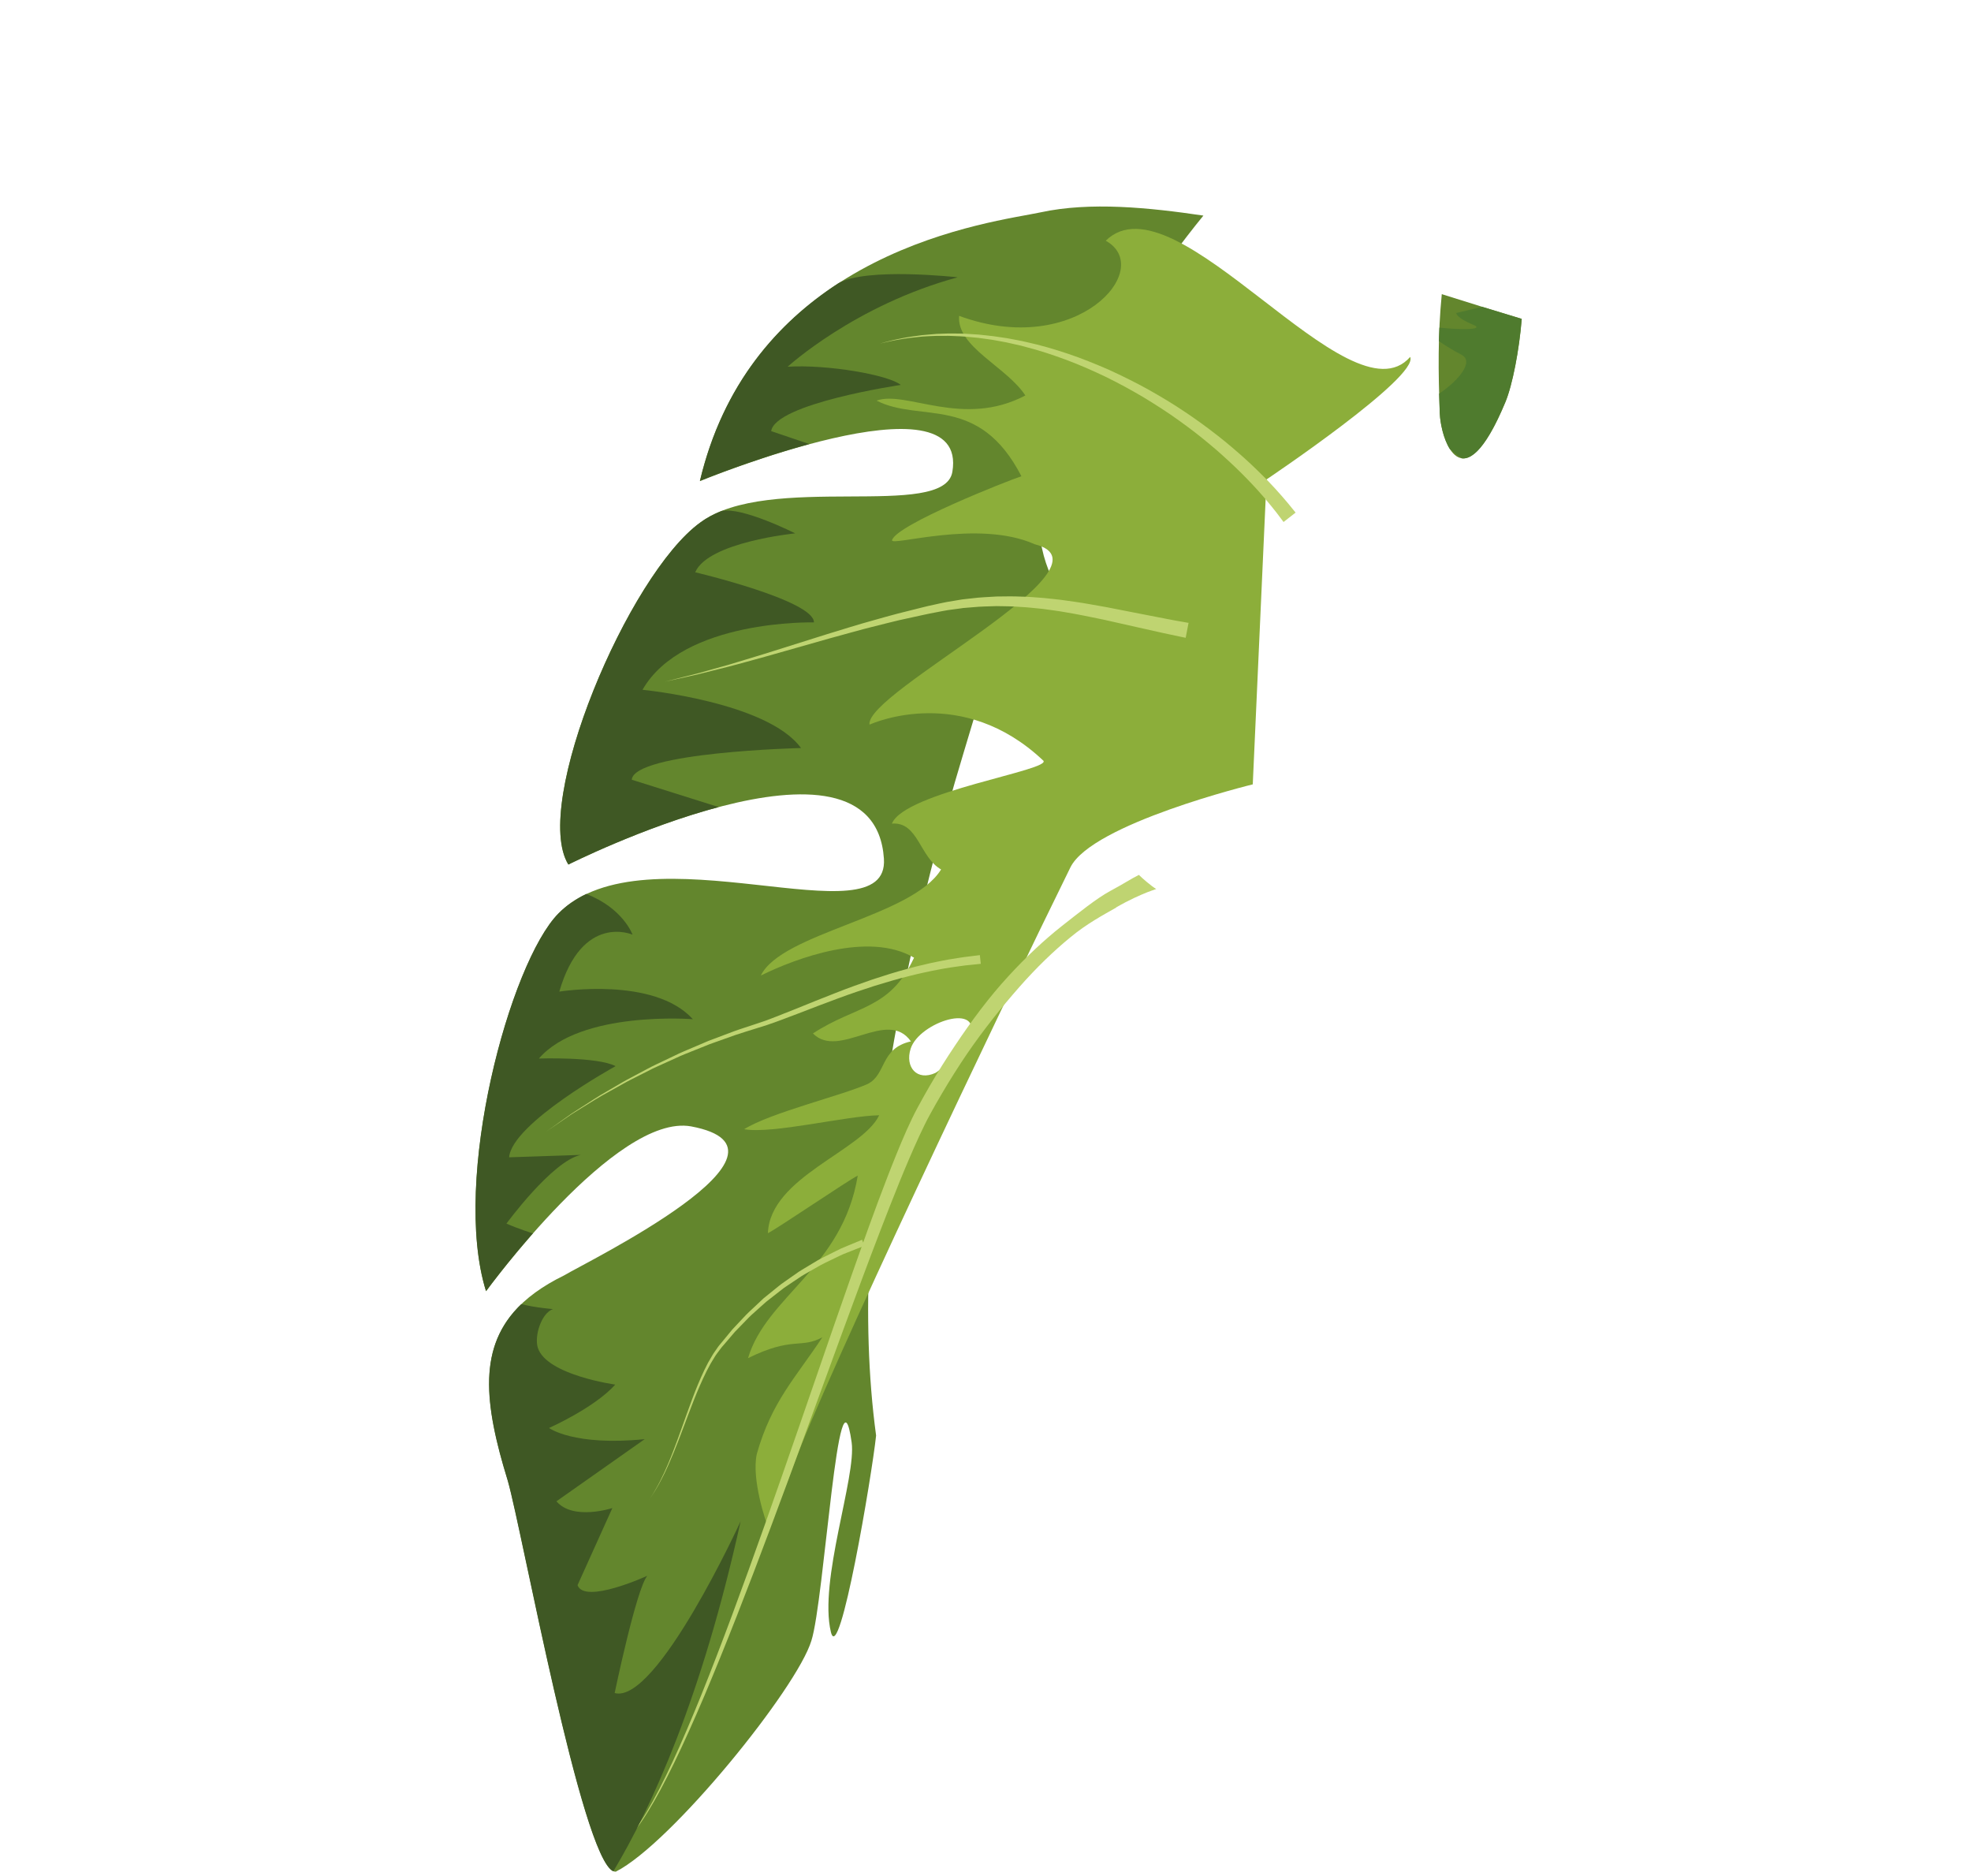<?xml version="1.0" encoding="UTF-8"?> <svg xmlns="http://www.w3.org/2000/svg" width="269" height="256" viewBox="0 0 269 256" fill="none"> <path d="M142.293 85.267C142.293 85.267 142.032 88.66 147.885 98.254C152.114 105.19 158.012 106.89 160.949 107.124C163.258 107.307 163.788 104.098 162.049 101.036C155.41 89.379 144.559 85.836 142.21 74.823C142.174 74.649 142.125 74.472 142.098 74.293C140.633 66.504 150.804 48.811 154.968 42.197C155.122 41.956 155.272 41.706 155.435 41.46C157.762 37.835 161.303 33.006 164.239 29.418C156.8 28.314 148.775 27.513 142.037 28.971C135.805 30.317 103.085 33.802 95.523 65.647C95.523 65.647 132.306 50.522 129.977 64.387C128.861 71.039 104.87 64.381 95.565 71.305C85.759 78.394 72.501 109.745 77.566 117.969C77.566 117.969 119.29 96.961 120.636 117.173C121.405 128.667 88.06 112.655 76.227 124.649C69.626 131.329 61.574 160.94 66.337 176.196C66.337 176.196 84.057 151.838 94.326 153.697C111.382 156.906 80.008 172.201 77.019 174.013C64.9 179.935 65.217 188.78 69.318 202.054C71.283 208.85 79.78 255.741 84.047 255.388C91.646 251.531 108.777 230.356 110.735 223.878C112.494 218.47 114.474 184.371 116.23 196.801C116.895 201.502 111.711 215.691 113.4 222.691C114.569 227.509 118.997 201.298 119.569 195.878C115.171 163.464 125.124 123.788 131.549 102.586C134.467 93.09 137.201 81.446 142.302 85.262L142.293 85.267Z" fill="#63862D"></path> <path d="M172.855 65.417L170.976 107.025C170.976 107.025 149.03 112.382 146.088 118.354C136.137 138.538 112.622 188.014 108.252 200.055C106.126 205.92 104.866 208.464 104.866 208.464C104.548 207.784 102.525 201.813 103.29 198.387C105.315 191.228 108.595 187.989 112.234 182.472C109.285 184.083 108.208 182.3 102.089 185.321C104.623 176.823 114.997 173.002 117.065 160.41C115.754 161.054 106.113 167.625 104.802 168.269C105.094 160.606 117.663 157.052 119.991 152.179C115.501 152.243 105.477 154.767 101.562 154.081C105.173 151.822 114.783 149.521 118.394 147.919C121.017 146.631 120.073 143.042 124.32 142.099C121.095 137.507 114.507 144.634 110.95 141.013C116.853 137.143 121.417 137.833 124.748 130.679C118.573 127.04 108.617 130.751 103.836 133.113C106.692 127.255 124.467 125.125 128.438 118.638C125.511 116.982 125.311 112.088 121.727 112.383C123.443 108.041 143.789 105.058 142.371 103.764L142.335 103.738C131.357 93.402 119.347 98.574 118.671 98.879C117.991 94.468 152.907 77.269 141.288 74.284C141.288 74.284 141.225 74.272 141.206 74.259C133.516 70.818 121.509 74.616 121.748 73.706C122.29 71.602 137.583 65.571 139.402 64.985C133.573 53.677 125.667 57.744 119.633 54.665C123.629 53.21 131.413 58.46 139.938 53.961C137.357 50.022 130.538 47.34 130.901 43.098C146.957 49.018 157.752 36.65 150.911 32.845C160.392 23.515 184.23 58.102 192.461 48.702C193.69 51.447 172.864 65.412 172.864 65.412L172.855 65.417ZM124.285 143.093C123.48 145.598 125.145 147.565 127.672 146.396C128.681 145.823 131.859 142.605 132.327 141.72C134.291 136.611 125.464 139.423 124.285 143.093Z" fill="#8CAE3A"></path> <path d="M205.455 54.876C206.429 52.541 207.35 47.729 207.691 43.509C204.101 42.435 200.415 41.287 196.773 40.138C196.234 45.664 196.282 50.718 196.503 56.372C196.651 60.001 199.567 68.999 205.455 54.876Z" fill="#63862D"></path> <path d="M69.115 166.967C69.115 166.967 75.352 158.44 79.261 157.587L69.481 157.915C69.891 153.229 84.014 145.477 84.014 145.477C81.522 144.166 73.548 144.437 73.548 144.437C79.225 137.854 94.559 139.07 94.559 139.07C89.259 133.205 76.333 135.306 76.333 135.306C79.462 124.507 86.331 127.536 86.331 127.536C86.331 127.536 85.042 123.916 80.006 121.982C78.588 122.66 77.305 123.527 76.217 124.631C69.617 131.311 61.576 160.882 66.322 176.147C66.362 176.115 66.401 176.082 66.427 176.046C66.927 175.37 69.362 172.118 72.725 168.291C72.725 168.291 70.772 167.691 69.124 166.962L69.115 166.967Z" fill="#3F5824"></path> <path d="M117.661 169.163C117.661 169.163 116.976 169.45 115.768 169.948C115.472 170.073 115.135 170.207 114.777 170.365C114.415 170.535 114.036 170.738 113.621 170.937C112.8 171.353 111.85 171.782 110.904 172.389C110.425 172.68 109.918 172.984 109.395 173.298C109.13 173.44 108.88 173.63 108.626 173.811C108.371 173.993 108.108 174.179 107.84 174.356C107.576 174.542 107.304 174.733 107.041 174.919C106.909 175.012 106.769 175.11 106.637 175.203C106.501 175.31 106.374 175.411 106.238 175.518C105.718 175.944 105.179 176.379 104.623 176.824C104.487 176.93 104.356 177.046 104.212 177.157C104.085 177.281 103.954 177.396 103.819 177.525C103.553 177.77 103.295 178.009 103.034 178.263C102.506 178.76 101.96 179.245 101.469 179.79C100.965 180.332 100.461 180.874 99.943 181.411C99.466 181.983 98.995 182.564 98.514 183.15L98.154 183.58C98.011 183.737 97.935 183.891 97.822 184.041C97.616 184.356 97.382 184.639 97.199 184.975C97.011 185.303 96.81 185.626 96.631 185.948C96.465 186.275 96.291 186.606 96.13 186.942C95.495 188.279 94.95 189.613 94.462 190.928C93.482 193.55 92.659 196.02 91.843 198.1C91.647 198.624 91.432 199.113 91.244 199.588C91.055 200.063 90.844 200.493 90.667 200.905C90.278 201.726 89.935 202.442 89.601 203.006C89.434 203.288 89.303 203.551 89.165 203.76C89.028 203.97 88.907 204.148 88.809 204.302C88.611 204.59 88.512 204.744 88.512 204.744C88.512 204.744 88.624 204.594 88.817 204.298C88.912 204.156 89.041 203.974 89.179 203.764C89.33 203.559 89.461 203.296 89.633 203.023C89.971 202.468 90.332 201.765 90.735 200.948C90.925 200.54 91.133 200.101 91.335 199.63C91.528 199.164 91.751 198.67 91.961 198.15C92.817 196.082 93.681 193.625 94.706 191.025C95.217 189.731 95.789 188.405 96.438 187.094C96.608 186.777 96.783 186.445 96.953 186.127C97.132 185.805 97.334 185.504 97.518 185.19C97.693 184.881 97.94 184.58 98.156 184.283C98.272 184.141 98.375 183.973 98.488 183.844L98.852 183.423C99.334 182.859 99.815 182.296 100.296 181.733C100.81 181.209 101.319 180.676 101.832 180.152C102.328 179.615 102.87 179.144 103.407 178.664C103.673 178.42 103.935 178.189 104.198 177.958C104.329 177.843 104.46 177.727 104.591 177.612C104.727 177.505 104.862 177.399 104.998 177.292C105.541 176.866 106.08 176.453 106.606 176.036C106.733 175.934 106.869 175.827 107 175.734C107.132 175.641 107.272 175.544 107.409 175.459C107.677 175.282 107.949 175.091 108.208 174.919C108.476 174.741 108.736 174.569 108.995 174.396C109.254 174.224 109.5 174.047 109.765 173.905C110.284 173.605 110.778 173.319 111.267 173.046C112.217 172.47 113.146 172.064 113.945 171.671C114.351 171.477 114.726 171.287 115.076 171.135C115.443 170.995 115.779 170.861 116.076 170.736C117.284 170.261 117.988 169.986 117.988 169.986L117.643 169.15L117.661 169.163Z" fill="#BFD471"></path> <path d="M133.69 130.332C133.69 130.332 133.445 130.361 132.977 130.419C132.74 130.443 132.455 130.482 132.116 130.527C131.778 130.572 131.389 130.61 130.944 130.689C130.503 130.755 130.013 130.835 129.492 130.921C128.962 131.011 128.402 131.129 127.796 131.249C127.187 131.359 126.547 131.52 125.885 131.681C125.551 131.757 125.204 131.829 124.849 131.929C124.502 132.023 124.143 132.113 123.779 132.217C122.317 132.601 120.747 133.1 119.106 133.637C117.471 134.205 115.743 134.811 113.994 135.508C112.237 136.186 110.432 136.924 108.604 137.663C107.688 138.028 106.763 138.398 105.833 138.758C105.373 138.936 104.899 139.11 104.438 139.288L103.015 139.766C102.067 140.091 101.108 140.377 100.169 140.72C99.235 141.072 98.291 141.429 97.366 141.776L96.675 142.032C96.445 142.132 96.219 142.219 95.994 142.328C95.543 142.523 95.096 142.706 94.645 142.901C93.752 143.288 92.862 143.639 92.024 144.064C91.171 144.463 90.332 144.866 89.519 145.255C89.1 145.446 88.716 145.662 88.324 145.86C87.927 146.073 87.547 146.275 87.168 146.478C86.789 146.681 86.41 146.883 86.039 147.081C85.669 147.279 85.303 147.464 84.951 147.675C84.25 148.083 83.568 148.482 82.929 148.857C81.612 149.595 80.474 150.373 79.441 151.028C78.926 151.359 78.447 151.672 77.998 151.957C77.573 152.264 77.169 152.548 76.813 152.795C75.382 153.809 74.562 154.395 74.562 154.395C74.562 154.395 75.392 153.827 76.837 152.839C77.201 152.587 77.601 152.317 78.04 152.014C78.493 151.738 78.977 151.434 79.496 151.111C80.54 150.474 81.691 149.723 83.023 149.011C83.68 148.649 84.367 148.259 85.077 147.868C85.42 147.662 85.8 147.482 86.17 147.284C86.545 147.094 86.92 146.905 87.304 146.711C87.684 146.509 88.072 146.324 88.474 146.12C88.862 145.913 89.263 145.71 89.679 145.533C90.501 145.161 91.341 144.781 92.198 144.391C93.046 143.983 93.945 143.65 94.839 143.285C95.286 143.103 95.733 142.921 96.193 142.743C96.428 142.652 96.649 142.556 96.875 142.469L97.57 142.222C98.496 141.897 99.427 141.559 100.371 141.224C101.31 140.904 102.274 140.627 103.232 140.319L104.678 139.864C105.156 139.698 105.63 139.524 106.1 139.364C107.048 139.016 107.974 138.669 108.895 138.313C110.736 137.601 112.552 136.902 114.314 136.255C116.073 135.599 117.797 135.028 119.421 134.501C121.058 134 122.616 133.542 124.069 133.185C124.429 133.094 124.789 133.004 125.131 132.923C125.473 132.842 125.82 132.77 126.154 132.694C126.816 132.555 127.452 132.408 128.044 132.307C128.637 132.206 129.197 132.088 129.714 132.015C130.231 131.943 130.704 131.872 131.127 131.816C131.555 131.746 131.943 131.709 132.277 131.677C132.612 131.646 132.911 131.611 133.139 131.591C133.603 131.547 133.857 131.513 133.857 131.513L133.73 130.322L133.69 130.332Z" fill="#BFD471"></path> <path d="M162.266 85.001C162.266 85.001 161.978 84.95 161.452 84.857C160.926 84.764 160.144 84.638 159.177 84.44C158.206 84.257 157.014 84.021 155.647 83.754C154.279 83.487 152.737 83.189 151.05 82.854C149.355 82.547 147.52 82.212 145.545 81.953C144.57 81.805 143.548 81.716 142.511 81.601C141.462 81.527 140.408 81.421 139.312 81.406C138.227 81.351 137.123 81.385 136.005 81.393C134.889 81.469 133.758 81.495 132.625 81.646C132.335 81.677 132.059 81.711 131.769 81.741L131.341 81.789L130.913 81.859C130.352 81.954 129.777 82.046 129.216 82.142C128.646 82.242 128.087 82.383 127.526 82.501C126.957 82.624 126.396 82.742 125.841 82.891C124.73 83.168 123.628 83.439 122.522 83.724C121.424 84.005 120.328 84.33 119.231 84.632C118.69 84.786 118.148 84.939 117.607 85.093C117.078 85.25 116.542 85.412 116.013 85.57C114.962 85.894 113.919 86.213 112.886 86.528C110.841 87.178 108.867 87.791 106.995 88.383C106.063 88.677 105.149 88.962 104.267 89.24C103.379 89.511 102.532 89.771 101.711 90.017C100.89 90.263 100.114 90.508 99.359 90.73C98.609 90.938 97.898 91.136 97.228 91.324C96.558 91.513 95.927 91.691 95.354 91.85C94.777 92 94.235 92.131 93.746 92.256C91.809 92.747 90.707 93.019 90.707 93.019C90.707 93.019 91.823 92.773 93.771 92.345C94.255 92.233 94.802 92.111 95.389 91.978C95.971 91.837 96.606 91.668 97.278 91.502C97.949 91.336 98.668 91.156 99.428 90.965C100.188 90.774 100.974 90.547 101.809 90.327C102.639 90.099 103.496 89.856 104.389 89.618C105.277 89.37 106.191 89.108 107.146 88.836C109.037 88.301 111.026 87.737 113.081 87.149C114.121 86.865 115.168 86.577 116.225 86.285C116.758 86.136 117.287 86.001 117.828 85.847C118.366 85.707 118.908 85.576 119.446 85.436C120.53 85.174 121.618 84.876 122.73 84.622C123.837 84.382 124.953 84.137 126.07 83.892C126.625 83.765 127.182 83.66 127.738 83.555C128.295 83.451 128.841 83.329 129.398 83.246C129.951 83.178 130.508 83.095 131.07 83.022L131.48 82.962L131.904 82.928C132.176 82.907 132.458 82.881 132.73 82.861C133.836 82.745 134.937 82.747 136.014 82.704C137.102 82.724 138.166 82.722 139.225 82.814C140.282 82.861 141.314 82.989 142.319 83.087C143.325 83.23 144.317 83.346 145.27 83.517C147.184 83.832 148.989 84.217 150.658 84.56C152.324 84.94 153.854 85.279 155.209 85.586C156.564 85.894 157.752 86.166 158.738 86.376C159.728 86.595 160.488 86.745 161.015 86.86C161.537 86.967 161.82 87.03 161.82 87.03L162.216 84.971L162.266 85.001Z" fill="#BFD471"></path> <path d="M176.802 69.918C176.802 69.918 176.641 69.721 176.344 69.358C176.048 68.995 175.626 68.46 175.026 67.783C174.444 67.097 173.702 66.302 172.855 65.417C172.409 64.987 171.958 64.502 171.457 64.033C170.957 63.563 170.442 63.045 169.869 62.546C169.296 62.047 168.713 61.508 168.086 60.993C167.775 60.728 167.455 60.469 167.125 60.191C166.791 59.928 166.457 59.664 166.119 59.391C165.442 58.846 164.712 58.329 163.99 57.785C163.621 57.517 163.242 57.255 162.859 56.983C162.481 56.721 162.098 56.449 161.701 56.196C160.133 55.129 158.455 54.133 156.733 53.159C154.994 52.196 153.189 51.301 151.359 50.465C149.511 49.66 147.643 48.902 145.765 48.273C143.887 47.644 142.015 47.091 140.17 46.694C139.945 46.633 139.715 46.585 139.486 46.538C139.256 46.49 139.032 46.452 138.802 46.404C138.348 46.318 137.894 46.232 137.453 46.15C136.999 46.086 136.564 46.013 136.123 45.954C135.903 45.924 135.692 45.889 135.472 45.859C135.257 45.839 135.033 45.822 134.822 45.788C134.391 45.746 133.969 45.699 133.547 45.652C133.126 45.628 132.723 45.594 132.315 45.574C131.508 45.507 130.721 45.519 129.964 45.504C129.584 45.492 129.222 45.515 128.864 45.525C128.507 45.535 128.154 45.553 127.818 45.562C127.131 45.612 126.484 45.675 125.877 45.727C124.669 45.885 123.612 46.03 122.754 46.228C121.895 46.381 121.234 46.587 120.781 46.693C120.323 46.813 120.088 46.882 120.088 46.882C120.088 46.882 120.332 46.831 120.786 46.724C121.244 46.627 121.91 46.452 122.77 46.321C123.625 46.159 124.682 46.037 125.891 45.923C126.499 45.893 127.142 45.844 127.826 45.83C128.166 45.83 128.515 45.825 128.868 45.829C129.23 45.828 129.588 45.818 129.965 45.844C130.708 45.877 131.487 45.892 132.286 45.986C132.689 46.02 133.098 46.063 133.515 46.101C133.919 46.157 134.337 46.217 134.763 46.273C134.974 46.307 135.19 46.328 135.401 46.362C135.612 46.397 135.828 46.44 136.039 46.475C136.466 46.553 136.907 46.635 137.348 46.717C137.784 46.812 138.225 46.916 138.676 47.016C138.896 47.068 139.117 47.12 139.346 47.168C139.572 47.229 139.797 47.29 140.022 47.351C141.829 47.803 143.653 48.415 145.487 49.09C147.313 49.77 149.138 50.574 150.92 51.425C152.701 52.298 154.445 53.248 156.123 54.245C157.788 55.26 159.404 56.29 160.906 57.381C161.284 57.644 161.659 57.92 162.02 58.192C162.381 58.464 162.741 58.736 163.102 59.008C163.797 59.566 164.487 60.093 165.138 60.653C165.463 60.921 165.779 61.194 166.09 61.459C166.398 61.737 166.7 62.006 167.003 62.275C167.598 62.796 168.15 63.34 168.692 63.844C169.233 64.348 169.713 64.863 170.195 65.342C170.665 65.817 171.089 66.293 171.504 66.729C172.306 67.615 172.995 68.415 173.518 69.077C174.055 69.72 174.468 70.281 174.747 70.654C175.034 71.022 175.178 71.228 175.178 71.228L176.834 69.935L176.802 69.918Z" fill="#BFD471"></path> <path d="M152.331 123.84C150.524 124.873 148.341 126.029 146.101 127.883C143.852 129.721 141.475 132 139.106 134.695C136.737 137.39 134.287 140.423 131.951 143.837C130.789 145.547 129.653 147.345 128.554 149.213C127.998 150.145 127.455 151.104 126.927 152.067C126.402 153.016 125.929 154.018 125.451 155.033C123.567 159.124 121.856 163.497 120.138 167.941C118.425 172.395 116.741 176.946 115.071 181.501C111.731 190.611 108.428 199.746 105.237 208.266C102.051 216.795 98.96 224.717 96.119 231.429C93.272 238.132 90.644 243.631 88.402 247.244C87.293 249.05 86.255 250.376 85.413 251.155C84.975 251.524 84.698 251.854 84.457 252.04C84.348 252.132 84.247 252.197 84.185 252.23C84.123 252.263 84.088 252.282 84.088 252.282L84.185 252.23C84.247 252.197 84.343 252.123 84.452 252.031C84.68 251.841 84.966 251.507 85.39 251.133C86.214 250.341 87.22 248.998 88.297 247.175C90.475 243.528 92.996 237.997 95.72 231.257C98.44 224.508 101.373 216.545 104.414 207.958C107.451 199.384 110.593 190.199 113.77 181.017C115.367 176.433 116.965 171.848 118.596 167.348C119.412 165.098 120.237 162.865 121.086 160.677C121.934 158.489 122.797 156.327 123.733 154.216C124.206 153.17 124.692 152.128 125.241 151.12C125.778 150.13 126.32 149.149 126.875 148.194C127.986 146.285 129.14 144.455 130.314 142.705C132.648 139.201 135.053 136 137.555 133.279C140.045 130.554 142.545 128.231 144.906 126.368C147.28 124.509 149.644 122.589 151.553 121.557C153.449 120.543 154.305 119.939 155.435 119.38C155.84 119.798 157.223 120.986 157.8 121.302C157.565 121.393 156.949 121.598 156.604 121.737C155.577 122.15 154.131 122.775 152.33 123.817L152.331 123.84Z" fill="#BFD471"></path> <path d="M101.097 207.543C101.097 207.543 89.623 232.599 83.889 231.015C83.889 231.015 86.844 216.793 88.344 215.016C88.344 215.016 79.768 218.954 78.823 216.295L83.574 205.774C83.574 205.774 78.231 207.529 75.939 204.854L87.985 196.375C78.263 197.342 74.933 194.847 74.933 194.847C74.933 194.847 81.122 192.106 83.97 188.928C83.97 188.928 74.58 187.631 73.4 183.896C72.896 182.295 73.902 179.149 75.472 178.628C75.472 178.628 73.019 178.431 71.149 177.945C65.171 183.668 66.027 191.443 69.3 202.064C71.212 208.696 79.352 253.499 83.706 255.344C88.914 246.653 95.768 231.685 101.084 207.561L101.097 207.543Z" fill="#3F5824"></path> <path d="M109.318 102.064C104.744 95.778 87.69 94.121 87.69 94.121C93.216 84.455 111.088 84.926 111.088 84.926C111.1 81.915 94.882 78.088 94.882 78.088C96.639 73.951 108.53 72.778 108.53 72.778C108.53 72.778 101.263 69.11 98.452 69.728C97.39 70.159 96.415 70.669 95.574 71.3C85.768 78.39 72.51 109.74 77.575 117.964C77.575 117.964 87.664 112.889 98.079 110.123L86.221 106.392C86.547 102.612 109.331 102.068 109.331 102.068L109.318 102.064Z" fill="#3F5824"></path> <path d="M122.935 52.526C121.309 51.161 112.935 49.707 107.5 50.038C107.5 50.038 116.679 41.629 130.709 37.838C130.709 37.838 118.166 36.434 114.384 38.671C106.216 43.989 98.673 52.341 95.522 65.624C95.522 65.624 102.663 62.692 110.453 60.592L105.247 58.828C105.819 55.041 122.944 52.522 122.944 52.522L122.935 52.526Z" fill="#3F5824"></path> <path d="M198.74 42.716C198.74 42.716 198.735 43.364 201.074 44.325C202.762 45.022 199.21 45.016 196.445 44.702C196.413 45.32 196.398 45.929 196.379 46.551C197.359 47.218 198.456 47.891 199.454 48.4C201.255 49.309 199.05 51.95 196.409 53.713C196.437 54.594 196.466 55.474 196.495 56.377C196.546 57.767 197.012 59.933 197.89 61.301C198.489 61.785 199.056 62.208 199.517 62.54C200.962 62.72 202.935 60.895 205.442 54.872C206.416 52.537 207.333 47.761 207.67 43.555C207.661 43.538 207.656 43.529 207.656 43.507C205.883 42.969 204.083 42.423 202.278 41.868L198.727 42.712L198.74 42.716Z" fill="#4F7B2E"></path> </svg> 